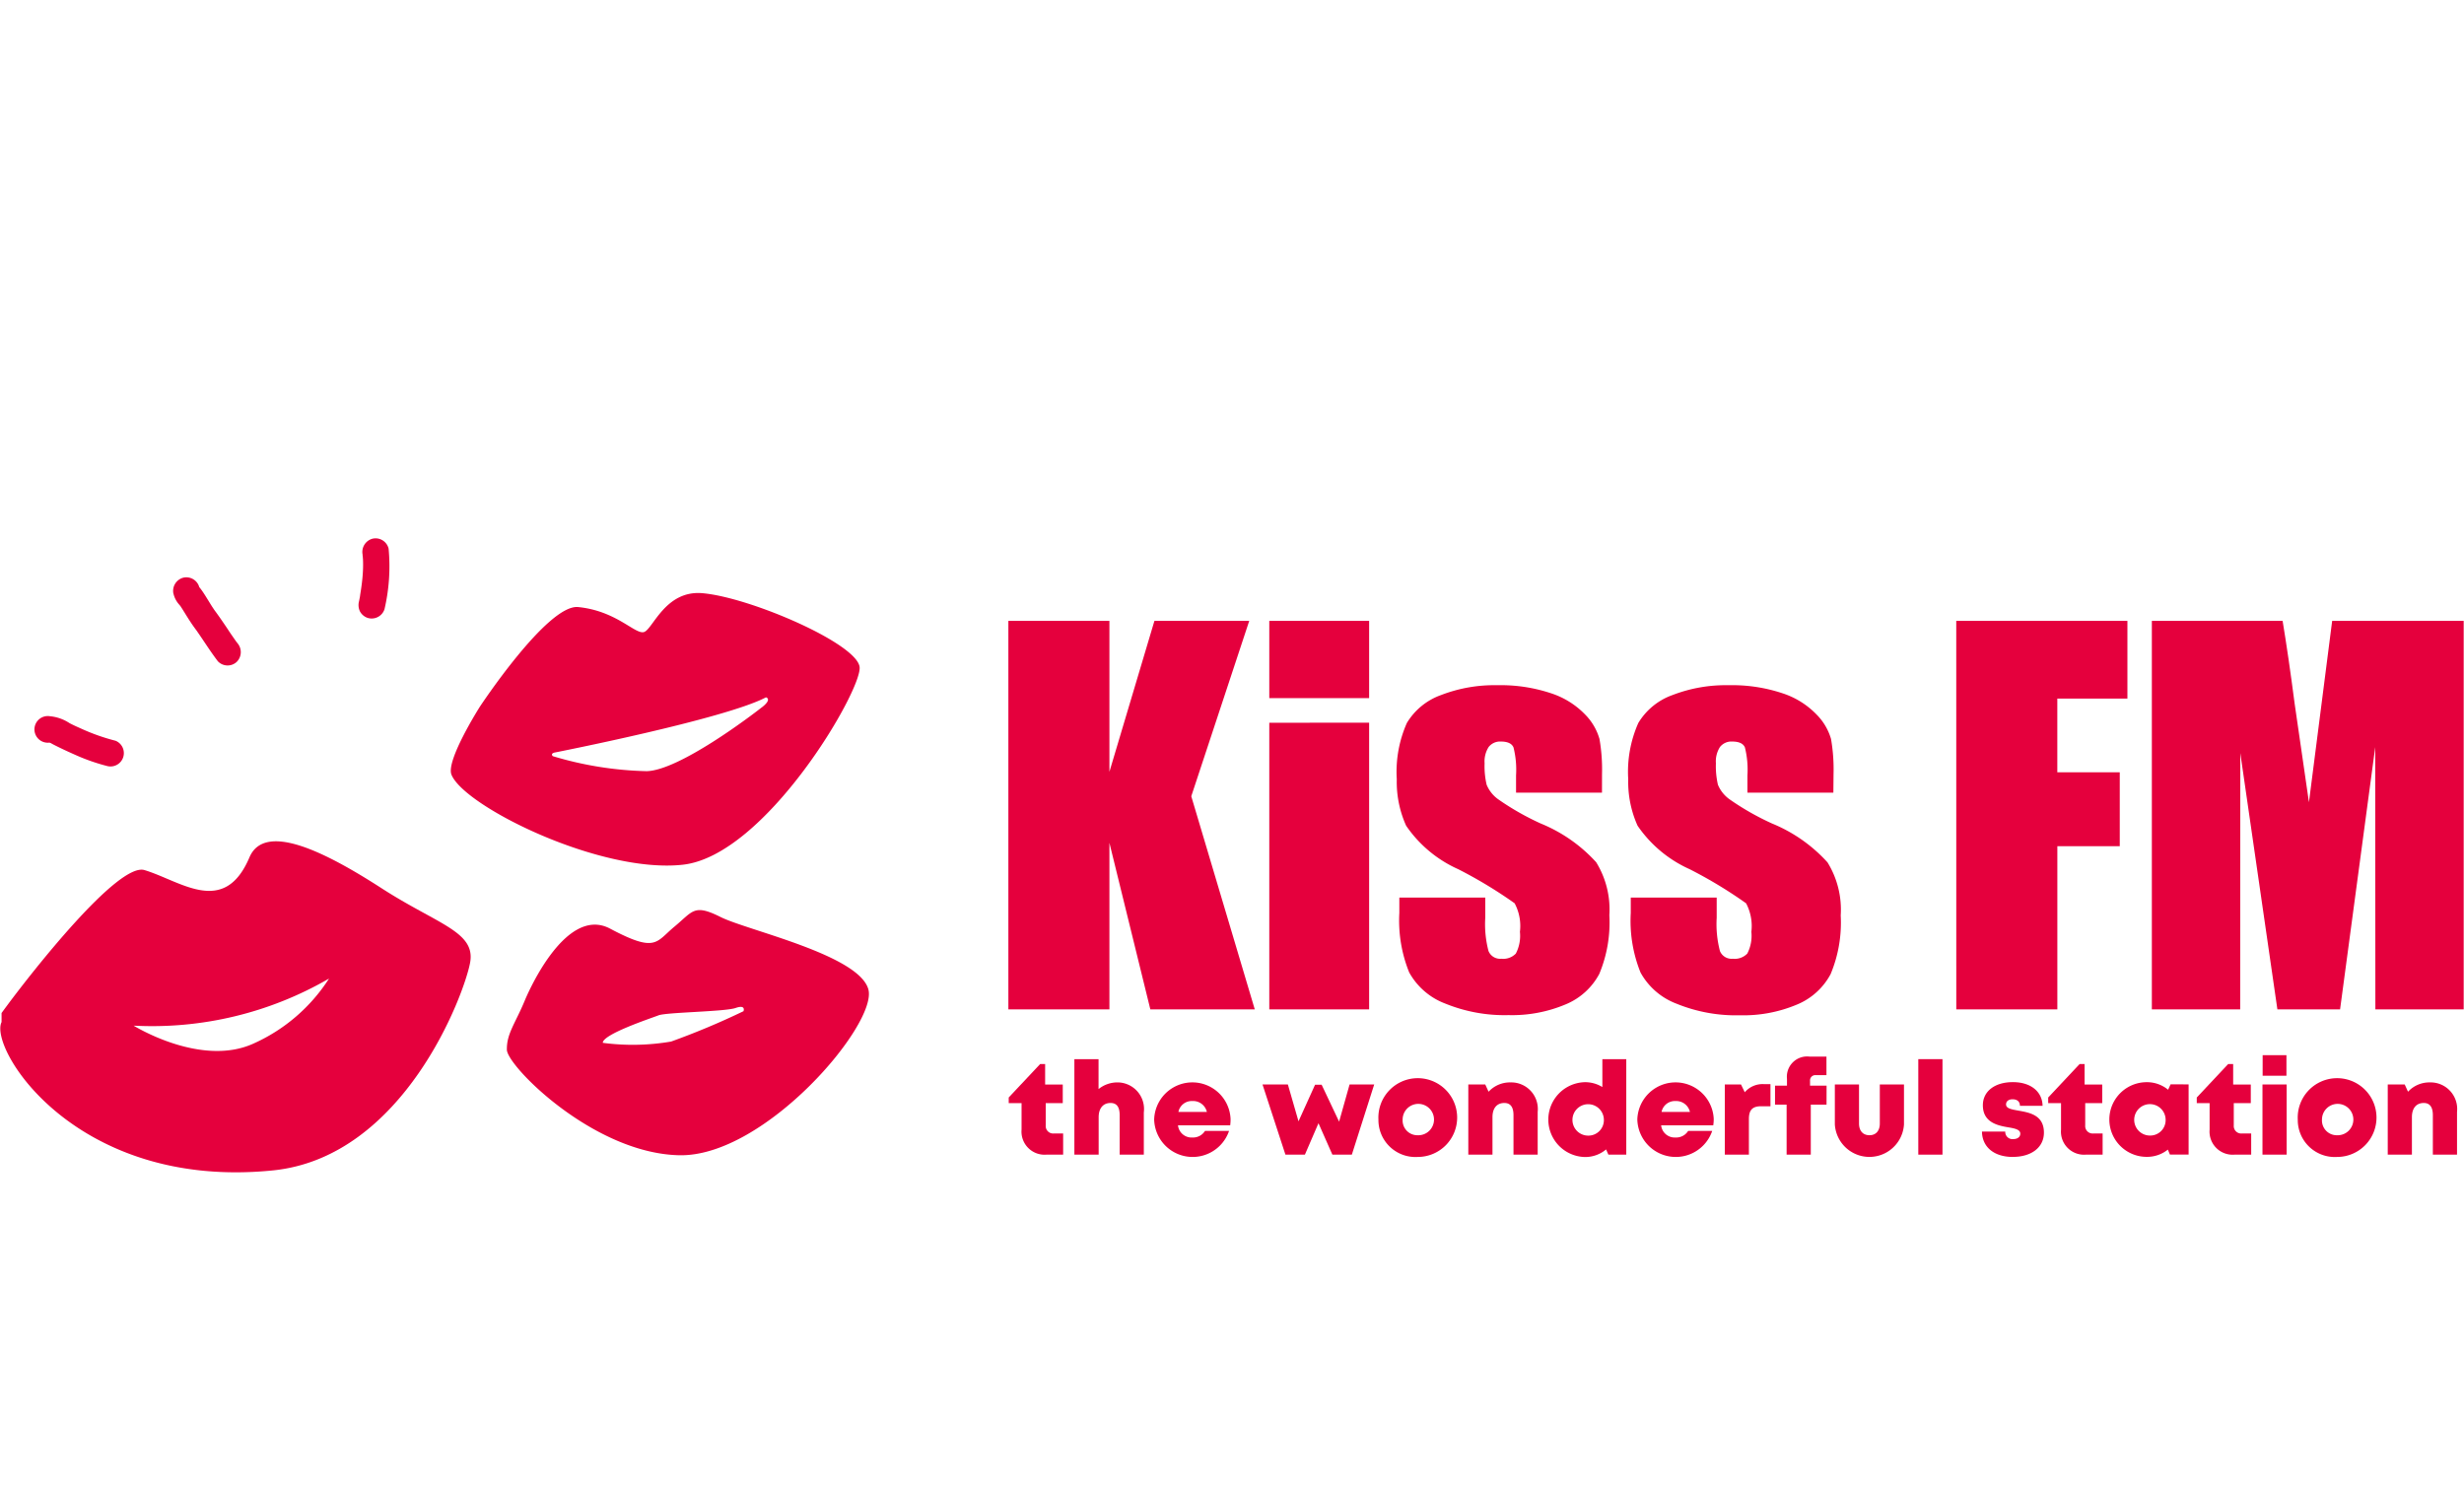 <?xml version="1.0" encoding="UTF-8"?> <svg xmlns="http://www.w3.org/2000/svg" width="136" height="82" viewBox="0 0 136 82"><g id="a869cab0-1b56-4028-954f-73080b249f36" data-name="レイヤー 2"><g id="acf0d4e0-6dd7-4364-b205-5683e484ec5b" data-name="デザインレイヤー"><path d="M68.952,34.274l-3.2,9.685,3.505,11.765H63.493l-2.259-9.195v9.195H55.657V34.274h5.577v8.334l2.485-8.334Z" style="fill:#e5003d"></path><path d="M75.569,34.274V38.54H70.058V34.274Zm0,5.623V55.724H70.058V39.9Z" style="fill:#e5003d"></path><path d="M88.421,43.76H83.678v-.954a5.057,5.057,0,0,0-.14-1.543c-.092-.216-.324-.325-.695-.325a.8.8,0,0,0-.676.3,1.477,1.477,0,0,0-.225.9,4.464,4.464,0,0,0,.113,1.185,1.859,1.859,0,0,0,.675.828,14.6,14.6,0,0,0,2.312,1.312A8.434,8.434,0,0,1,88.1,47.6a4.966,4.966,0,0,1,.728,2.928,7.37,7.37,0,0,1-.556,3.239,3.7,3.7,0,0,1-1.862,1.683,7.608,7.608,0,0,1-3.146.59,8.66,8.66,0,0,1-3.491-.636,3.812,3.812,0,0,1-1.994-1.723,7.629,7.629,0,0,1-.543-3.285V49.55h4.743v1.113a5.822,5.822,0,0,0,.179,1.841.692.692,0,0,0,.708.424.96.96,0,0,0,.8-.285,2.125,2.125,0,0,0,.226-1.2,2.669,2.669,0,0,0-.292-1.576,24.831,24.831,0,0,0-3.113-1.882,6.883,6.883,0,0,1-2.875-2.4,5.879,5.879,0,0,1-.517-2.564,6.654,6.654,0,0,1,.556-3.107,3.619,3.619,0,0,1,1.888-1.543,8.153,8.153,0,0,1,3.094-.543,8.77,8.77,0,0,1,2.974.444,4.574,4.574,0,0,1,1.882,1.172,3.147,3.147,0,0,1,.794,1.351,9.784,9.784,0,0,1,.14,1.948Z" style="fill:#e5003d"></path><path d="M101.192,43.76H96.449v-.954a5.069,5.069,0,0,0-.139-1.543c-.093-.216-.324-.325-.7-.325a.8.8,0,0,0-.676.3,1.47,1.47,0,0,0-.225.9,4.517,4.517,0,0,0,.112,1.185,1.87,1.87,0,0,0,.676.828,14.6,14.6,0,0,0,2.312,1.312,8.428,8.428,0,0,1,3.06,2.146,4.966,4.966,0,0,1,.729,2.928,7.368,7.368,0,0,1-.557,3.239,3.7,3.7,0,0,1-1.861,1.683,7.608,7.608,0,0,1-3.146.59,8.66,8.66,0,0,1-3.491-.636,3.8,3.8,0,0,1-1.994-1.723A7.627,7.627,0,0,1,90.01,50.4V49.55h4.743v1.113a5.853,5.853,0,0,0,.179,1.841.693.693,0,0,0,.709.424.962.962,0,0,0,.8-.285,2.127,2.127,0,0,0,.225-1.2,2.679,2.679,0,0,0-.291-1.576,24.8,24.8,0,0,0-3.114-1.882,6.9,6.9,0,0,1-2.875-2.4,5.894,5.894,0,0,1-.516-2.564,6.641,6.641,0,0,1,.556-3.107,3.615,3.615,0,0,1,1.888-1.543,8.153,8.153,0,0,1,3.094-.543,8.774,8.774,0,0,1,2.974.444,4.57,4.57,0,0,1,1.881,1.172,3.16,3.16,0,0,1,.8,1.351,9.8,9.8,0,0,1,.139,1.948Z" style="fill:#e5003d"></path><path d="M107.975,34.274h9.447v4.293h-3.869v4.067H117v4.081h-3.445v9.009h-5.578Z" style="fill:#e5003d"></path><path d="M135.983,34.274v21.45h-4.875L131.1,41.243,129.16,55.724H125.7l-2.047-14.15-.006,14.15h-4.876V34.274h7.217q.321,1.935.663,4.56l.791,5.456,1.282-10.016Z" style="fill:#e5003d"></path><path d="M58.68,62.575v1.168h-.918a1.275,1.275,0,0,1-1.377-1.384V60.9h-.709v-.312l1.736-1.848h.274v1.132h.973V60.9h-.94V62.13a.412.412,0,0,0,.45.445Z" style="fill:#e5003d"></path><path d="M63.133,61.41v2.333H61.8V61.566c0-.448-.157-.675-.505-.675-.4,0-.655.286-.655.784v2.068H59.3V58.471h1.334v1.653a1.656,1.656,0,0,1,1.034-.369A1.468,1.468,0,0,1,63.133,61.41Z" style="fill:#e5003d"></path><path d="M67.9,62.123H65.019a.752.752,0,0,0,.79.674.778.778,0,0,0,.7-.363h1.328a2.124,2.124,0,0,1-4.133-.631,2.11,2.11,0,0,1,4.217-.033A2.361,2.361,0,0,1,67.9,62.123Zm-2.853-.739h1.566a.779.779,0,0,0-.8-.6A.75.75,0,0,0,65.042,61.384Z" style="fill:#e5003d"></path><path d="M75.849,59.869l-1.234,3.874H73.54l-.767-1.735-.749,1.735H70.949l-1.265-3.874h1.4l.587,2.034.915-2.021h.361l.965,2.04.578-2.053Z" style="fill:#e5003d"></path><path d="M76.082,61.806a2.174,2.174,0,1,1,2.171,2.064A2.043,2.043,0,0,1,76.082,61.806Zm2.171.866a.866.866,0,1,0-.835-.866.816.816,0,0,0,.835.866Z" style="fill:#e5003d"></path><path d="M84.872,61.381v2.362H83.537V61.566c0-.452-.169-.675-.505-.675-.416,0-.655.29-.655.784v2.068H81.043V59.869h.935l.184.4a1.61,1.61,0,0,1,1.219-.514A1.468,1.468,0,0,1,84.872,61.381Z" style="fill:#e5003d"></path><path d="M89.762,58.471v5.272h-.988l-.126-.288a1.787,1.787,0,0,1-1.168.419,2.066,2.066,0,0,1,0-4.131,1.813,1.813,0,0,1,.962.268v-1.54Zm-1.237,3.335a.867.867,0,1,0-.867.887A.854.854,0,0,0,88.525,61.806Z" style="fill:#e5003d"></path><path d="M94.563,62.123H91.686a.753.753,0,0,0,.791.674.779.779,0,0,0,.7-.363h1.328a2.124,2.124,0,0,1-4.133-.631,2.11,2.11,0,0,1,4.217-.033A2.361,2.361,0,0,1,94.563,62.123Zm-2.853-.739h1.566a.779.779,0,0,0-.8-.6A.75.75,0,0,0,91.71,61.384Z" style="fill:#e5003d"></path><path d="M97.72,59.851v1.221H97.2c-.472,0-.67.207-.67.7v1.969H95.2V59.869h.894l.208.43a1.293,1.293,0,0,1,1.067-.448Z" style="fill:#e5003d"></path><path d="M100.815,60.981h-.869v2.762H98.612V60.981h-.64l0-1.048h.66v-.371a1.118,1.118,0,0,1,1.248-1.231h.931v1.023h-.589a.291.291,0,0,0-.317.316v.263h.913Z" style="fill:#e5003d"></path><path d="M101.274,62.08V59.869h1.334v2.153c0,.409.22.649.577.649s.571-.244.571-.649V59.869h1.334V62.08a1.912,1.912,0,0,1-3.816,0Z" style="fill:#e5003d"></path><path d="M105.88,58.471h1.335v5.272H105.88Z" style="fill:#e5003d"></path><path d="M111.105,63.87c-1.056,0-1.7-.557-1.71-1.4h1.284a.4.4,0,0,0,.451.414c.2,0,.38-.1.38-.3,0-.224-.293-.287-.666-.349-.6-.1-1.4-.278-1.4-1.218,0-.776.663-1.277,1.655-1.277s1.625.524,1.641,1.309h-1.25c0-.247-.166-.362-.408-.362-.214,0-.358.106-.358.285,0,.221.3.272.665.338.611.108,1.425.236,1.425,1.218,0,.81-.683,1.339-1.713,1.339Z" style="fill:#e5003d"></path><path d="M116.054,62.575v1.168h-.918a1.275,1.275,0,0,1-1.378-1.384V60.9h-.708v-.312l1.735-1.848h.274v1.132h.973V60.9h-.939V62.13a.412.412,0,0,0,.449.445Z" style="fill:#e5003d"></path><path d="M120.8,59.865v3.874h-1.031l-.115-.274a1.833,1.833,0,0,1-1.168.4,2.061,2.061,0,0,1,0-4.122,1.837,1.837,0,0,1,1.183.417l.137-.3Zm-1.269,1.94a.867.867,0,1,0-.867.884A.85.85,0,0,0,119.531,61.805Z" style="fill:#e5003d"></path><path d="M124.254,62.575v1.168h-.918a1.275,1.275,0,0,1-1.377-1.384V60.9h-.709v-.312l1.735-1.848h.274v1.132h.973V60.9h-.939V62.13a.412.412,0,0,0,.449.445Z" style="fill:#e5003d"></path><path d="M124.877,59.869h1.335v3.874h-1.335Zm.01-1.617H126.2v1.133h-1.314Z" style="fill:#e5003d"></path><path d="M126.825,61.806A2.174,2.174,0,1,1,129,63.87,2.044,2.044,0,0,1,126.825,61.806Zm2.171.866a.866.866,0,1,0-.835-.866.817.817,0,0,0,.835.866Z" style="fill:#e5003d"></path><path d="M135.615,61.381v2.362h-1.334V61.566c0-.452-.17-.675-.5-.675-.416,0-.656.29-.656.784v2.068h-1.334V59.869h.936l.183.4a1.612,1.612,0,0,1,1.22-.514A1.467,1.467,0,0,1,135.615,61.381Z" style="fill:#e5003d"></path><path d="M21.057,49.034c-3.1-2-6.446-3.686-7.29-1.7-1.4,3.295-3.795,1.3-5.792.7C6.516,47.6,1.8,53.617.43,55.458c-.219.294-.344.467-.344.467v.5c-.715,1.461,4.1,9.287,14.979,8.188,7.254-.732,10.585-9.786,10.885-11.483S24.152,51.032,21.057,49.034Zm-7.09,8.588c-2.9,1.3-6.591-1-6.591-1a19.468,19.468,0,0,0,10.785-2.6A9.616,9.616,0,0,1,13.967,57.622Z" style="fill:#e5003d"></path><path d="M38.76,32.747c-2.045-.172-2.729,2-3.217,2.146s-1.508-1.168-3.632-1.38c-1.687-.167-5.424,5.5-5.424,5.5s-1.88,2.961-1.57,3.749c.685,1.744,8.209,5.483,12.775,4.975s9.87-9.6,9.755-10.9S41.386,32.968,38.76,32.747Zm3.3,6.293c-.573.453-4.578,3.5-6.374,3.533a19.364,19.364,0,0,1-5.177-.829c-.141-.156.11-.2.11-.2s9.36-1.839,11.659-3.047C42.282,38.5,42.638,38.586,42.064,39.04Z" style="fill:#e5003d"></path><path d="M47.931,54.625c-.509-1.911-6.677-3.258-8.158-4s-1.522-.317-2.552.535-1,1.456-3.547.106-4.706,3.963-4.706,3.963c-.53,1.28-1.008,1.834-.991,2.726s4.776,5.716,9.509,5.821S48.439,56.536,47.931,54.625Zm-6.895,1.2A41.809,41.809,0,0,1,37.042,57.5a12.556,12.556,0,0,1-3.771.07c0-.476,2.63-1.345,3.075-1.517s3.663-.2,4.255-.406S41.036,55.827,41.036,55.827Z" style="fill:#e5003d"></path><path d="M2.7,41q.126,0-.024-.018a.719.719,0,0,1,.111.036c.159.047-.09-.055.039.019s.268.14.4.206c.322.158.648.307.976.451a10.912,10.912,0,0,0,1.73.6.737.737,0,0,0,.446-1.4,11.2,11.2,0,0,1-1.789-.621l-.446-.2c.142.065-.054-.026-.066-.032-.079-.038-.157-.077-.235-.117a2.353,2.353,0,0,0-1.088-.384A.736.736,0,1,0,2.7,41Z" style="fill:#e5003d"></path><path d="M9.576,32.78a1.373,1.373,0,0,0,.317.6c.02.024.039.048.059.071.1.117-.074-.122-.013-.023.049.078.1.154.149.232.216.348.429.7.67,1.027.048.067.1.132.145.2-.089-.122,0,0,.015.023l.069.1c.105.152.207.306.31.459.234.35.471.7.725,1.034a.739.739,0,0,0,1.04.04.757.757,0,0,0,.041-1.04c-.05-.066-.1-.131-.146-.2-.116-.159.049.073-.015-.022l-.07-.1c-.1-.143-.2-.288-.293-.433-.217-.325-.437-.648-.668-.964l-.073-.1c.039.054.044.063,0,0s-.09-.135-.134-.2c-.093-.146-.182-.294-.273-.441-.11-.178-.221-.356-.347-.524-.041-.053-.083-.108-.128-.158-.061-.068.073.12.032.042s.044.178.018.036a.743.743,0,0,0-.885-.549.754.754,0,0,0-.549.886Z" style="fill:#e5003d"></path><path d="M20.012,30.624c0,.022.024.236.015.112s0,.093.006.114c.006.107.008.215.008.323,0,.246-.014.492-.037.737s-.053.472-.089.707l-.03.188c-.008.046-.028.217,0,.018-.016.122-.044.244-.067.365a.808.808,0,0,0,.052.57.754.754,0,0,0,.427.355.746.746,0,0,0,.925-.479,10.44,10.44,0,0,0,.227-3.346.74.74,0,0,0-.885-.549.757.757,0,0,0-.549.885Z" style="fill:#e5003d"></path><rect width="136" height="82" style="fill:none"></rect></g></g></svg> 